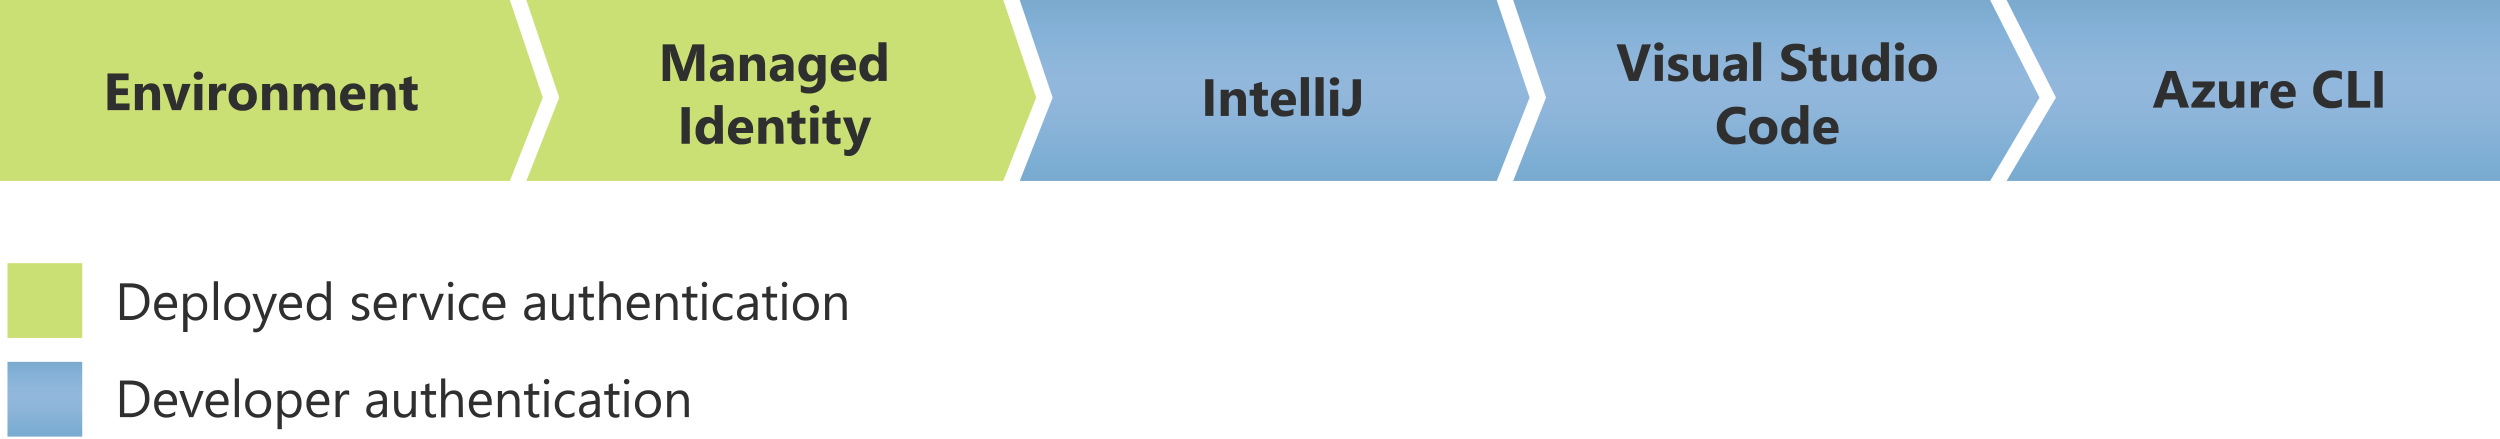 <svg xmlns="http://www.w3.org/2000/svg" xmlns:xlink="http://www.w3.org/1999/xlink" viewBox="0 0 668.8 117.36">
  <defs>
    <linearGradient id="Dk_Blue_Gradient" data-name="Dk Blue Gradient" x1="341" y1="48.4" x2="341" gradientUnits="userSpaceOnUse">
      <stop offset="0" stop-color="#005ca1"/>
      <stop offset="0.07" stop-color="#0161aa"/>
      <stop offset="0.36" stop-color="#2571b8"/>
      <stop offset="0.52" stop-color="#2e76bc"/>
      <stop offset="0.64" stop-color="#2973ba"/>
      <stop offset="0.82" stop-color="#166bb5"/>
      <stop offset="1" stop-color="#005ca1"/>
    </linearGradient>
    <linearGradient id="Dk_Blue_Gradient-2" x1="475.2" y1="48.4" x2="475.2" xlink:href="#Dk_Blue_Gradient"/>
    <linearGradient id="Dk_Blue_Gradient-3" x1="602.8" y1="48.4" x2="602.8" xlink:href="#Dk_Blue_Gradient"/>
    <linearGradient id="Dk_Blue_Gradient-4" x1="12" y1="116.8" x2="12" y2="96.8" xlink:href="#Dk_Blue_Gradient"/>
  </defs>
  <g id="Shapes">
    <rect width="668.8" height="117.36" fill="#fff"/>
    <polygon points="268.4 48.4 140.8 48.4 149.6 26.1 140.8 0 268.4 0 277.2 26.1 268.4 48.4" fill="#b6d43a" fill-opacity="0.7"/>
    <polygon points="400.4 48.4 272.8 48.4 281.6 26.1 272.8 0 400.4 0 409.2 26.1 400.4 48.4" fill-opacity="0.52" fill="url(#Dk_Blue_Gradient)"/>
    <polygon points="532.4 48.4 404.8 48.4 413.6 26.1 404.8 0 532.4 0 545.6 26.1 532.4 48.4" fill-opacity="0.52" fill="url(#Dk_Blue_Gradient-2)"/>
    <polygon points="136.4 48.4 0 48.4 0 0 136.4 0 145.2 26.1 136.4 48.4" fill="#b6d43a" fill-opacity="0.7"/>
    <polygon points="668.8 48.4 536.8 48.4 550 26.1 536.8 0 668.8 0 668.8 48.4" fill-opacity="0.52" fill="url(#Dk_Blue_Gradient-3)"/>
    <rect x="2" y="70.4" width="20" height="20" fill="#b6d43a" fill-opacity="0.7"/>
    <rect x="2" y="96.8" width="20" height="20" fill-opacity="0.52" fill="url(#Dk_Blue_Gradient-4)"/>
  </g>
  <g id="Text">
    <g>
      <path d="M34.63,29.46H28.75v-9.8H34.4v1.8H31v2.18h3.21v1.79H31v2.24h3.67Z" fill="#2f2f2f"/>
      <path d="M42.84,29.46H40.69V25.57c0-1.08-.39-1.62-1.16-1.62a1.13,1.13,0,0,0-.92.43,1.58,1.58,0,0,0-.37,1.09v4H36.08v-7h2.16v1.11h0a2.48,2.48,0,0,1,2.25-1.28c1.55,0,2.32,1,2.32,2.89Z" fill="#2f2f2f"/>
      <path d="M51,22.46l-2.61,7H46l-2.48-7h2.31L47,26.78A7.38,7.38,0,0,1,47.25,28h0a7.79,7.79,0,0,1,.26-1.2l1.24-4.36Z" fill="#2f2f2f"/>
      <path d="M53.07,21.36a1.24,1.24,0,0,1-.89-.33,1,1,0,0,1-.35-.8,1,1,0,0,1,.35-.79,1.45,1.45,0,0,1,1.79,0,1,1,0,0,1,.35.79A1.05,1.05,0,0,1,54,21,1.29,1.29,0,0,1,53.07,21.36Zm1.07,8.1H52v-7h2.16Z" fill="#2f2f2f"/>
      <path d="M60.49,24.41a1.91,1.91,0,0,0-.91-.21,1.29,1.29,0,0,0-1.1.52,2.2,2.2,0,0,0-.4,1.4v3.34H55.92v-7h2.16v1.3h0A1.86,1.86,0,0,1,60,22.34a1.54,1.54,0,0,1,.54.08Z" fill="#2f2f2f"/>
      <path d="M64.91,29.63a3.75,3.75,0,0,1-2.75-1,3.54,3.54,0,0,1-1-2.66,3.58,3.58,0,0,1,1-2.72,3.94,3.94,0,0,1,2.81-1,3.72,3.72,0,0,1,2.73,1,3.51,3.51,0,0,1,1,2.6,3.69,3.69,0,0,1-1,2.75A3.77,3.77,0,0,1,64.91,29.63ZM65,24a1.44,1.44,0,0,0-1.19.52A2.34,2.34,0,0,0,63.36,26c0,1.35.54,2,1.62,2s1.55-.69,1.55-2.07S66,24,65,24Z" fill="#2f2f2f"/>
      <path d="M76.88,29.46H74.72V25.57c0-1.08-.38-1.62-1.16-1.62a1.14,1.14,0,0,0-.92.43,1.63,1.63,0,0,0-.36,1.09v4H70.12v-7h2.16v1.11h0a2.49,2.49,0,0,1,2.25-1.28c1.55,0,2.33,1,2.33,2.89Z" fill="#2f2f2f"/>
      <path d="M89.69,29.46H87.54v-4c0-1-.38-1.52-1.13-1.52a1,1,0,0,0-.86.45,1.87,1.87,0,0,0-.34,1.15v3.91H83.05v-4c0-1-.36-1.48-1.1-1.48a1,1,0,0,0-.88.43,1.89,1.89,0,0,0-.34,1.19v3.89H78.57v-7h2.16v1.1h0a2.59,2.59,0,0,1,.94-.92A2.66,2.66,0,0,1,83,22.29a2,2,0,0,1,2,1.31,2.61,2.61,0,0,1,2.36-1.31q2.28,0,2.28,2.82Z" fill="#2f2f2f"/>
      <path d="M97.71,26.58H93.14c.08,1,.72,1.52,1.92,1.52a3.78,3.78,0,0,0,2-.54v1.55a5.24,5.24,0,0,1-2.52.52A3.26,3.26,0,0,1,91,26.07a3.73,3.73,0,0,1,1-2.76,3.35,3.35,0,0,1,2.48-1,3.07,3.07,0,0,1,2.37.91,3.51,3.51,0,0,1,.84,2.47Zm-2-1.33c0-1-.41-1.5-1.22-1.5a1.14,1.14,0,0,0-.9.43,1.93,1.93,0,0,0-.46,1.07Z" fill="#2f2f2f"/>
      <path d="M105.84,29.46h-2.16V25.57c0-1.08-.39-1.62-1.16-1.62a1.14,1.14,0,0,0-.92.43,1.63,1.63,0,0,0-.37,1.09v4H99.07v-7h2.16v1.11h0a2.49,2.49,0,0,1,2.25-1.28c1.55,0,2.33,1,2.33,2.89Z" fill="#2f2f2f"/>
      <path d="M111.69,29.38a3.2,3.2,0,0,1-1.45.25q-2.28,0-2.28-2.37v-3.2h-1.14v-1.6H108V21l2.15-.61v2.12h1.58v1.6h-1.58v2.83c0,.73.29,1.09.87,1.09a1.53,1.53,0,0,0,.71-.2Z" fill="#2f2f2f"/>
    </g>
    <g>
      <path d="M324.62,31h-2.2V21.2h2.2Z" fill="#2f2f2f"/>
      <path d="M333.33,31h-2.16V27.11c0-1.08-.39-1.63-1.16-1.63a1.15,1.15,0,0,0-.92.44,1.63,1.63,0,0,0-.37,1.09v4h-2.16V24h2.16v1.11h0A2.49,2.49,0,0,1,331,23.83c1.55,0,2.33,1,2.33,2.89Z" fill="#2f2f2f"/>
      <path d="M339.18,30.92a3.23,3.23,0,0,1-1.45.25q-2.28,0-2.28-2.37V25.59h-1.14V24h1.14V22.49l2.15-.61V24h1.58v1.59H337.6v2.83c0,.73.29,1.1.87,1.1a1.53,1.53,0,0,0,.71-.2Z" fill="#2f2f2f"/>
      <path d="M346.66,28.12H342.1c.07,1,.71,1.52,1.92,1.52a3.72,3.72,0,0,0,2-.55v1.56a5.31,5.31,0,0,1-2.53.52A3.26,3.26,0,0,1,340,27.61a3.73,3.73,0,0,1,1-2.76,3.35,3.35,0,0,1,2.48-1,3,3,0,0,1,2.37.91,3.51,3.51,0,0,1,.84,2.47Zm-2-1.33c0-1-.41-1.5-1.22-1.5a1.17,1.17,0,0,0-.9.43,2,2,0,0,0-.46,1.07Z" fill="#2f2f2f"/>
      <path d="M350.18,31H348V20.64h2.16Z" fill="#2f2f2f"/>
      <path d="M354.1,31h-2.16V20.64h2.16Z" fill="#2f2f2f"/>
      <path d="M357,22.89a1.23,1.23,0,0,1-.89-.32,1,1,0,0,1-.35-.8,1,1,0,0,1,.35-.79,1.45,1.45,0,0,1,1.79,0,1,1,0,0,1,.35.79,1.05,1.05,0,0,1-.35.81A1.28,1.28,0,0,1,357,22.89ZM358,31h-2.16V24H358Z" fill="#2f2f2f"/>
      <path d="M364.08,27.11a4.52,4.52,0,0,1-.91,3,3.35,3.35,0,0,1-2.65,1,3.86,3.86,0,0,1-1.42-.26V28.83a2,2,0,0,0,1.27.44c1,0,1.51-.75,1.51-2.25V21.2h2.2Z" fill="#2f2f2f"/>
    </g>
    <g>
      <path d="M188.43,21.66h-2.19V15.8q0-1,.09-2.1h-.06A8.63,8.63,0,0,1,186,15l-2.29,6.66h-1.81l-2.33-6.59a11.32,11.32,0,0,1-.31-1.37h-.06c.06,1,.08,1.81.08,2.54v5.42h-2v-9.8h3.23l2,5.81a8,8,0,0,1,.35,1.4h0a12.56,12.56,0,0,1,.39-1.41l2-5.8h3.16Z" fill="#2f2f2f"/>
      <path d="M196.25,21.66H194.2v-1h0a2.28,2.28,0,0,1-2.08,1.17,2.19,2.19,0,0,1-1.6-.57,2.09,2.09,0,0,1-.59-1.55c0-1.35.81-2.14,2.42-2.35l1.9-.25c0-.77-.42-1.15-1.25-1.15a4.24,4.24,0,0,0-2.38.75V15.08a5.58,5.58,0,0,1,1.24-.41,6.34,6.34,0,0,1,1.42-.18c2,0,3,1,3,3Zm-2-2.84v-.47l-1.28.16c-.7.09-1.05.41-1.05.95a.8.8,0,0,0,.26.61,1,1,0,0,0,.69.23,1.26,1.26,0,0,0,1-.42A1.49,1.49,0,0,0,194.22,18.82Z" fill="#2f2f2f"/>
      <path d="M204.7,21.66h-2.15V17.77c0-1.08-.39-1.62-1.16-1.62a1.16,1.16,0,0,0-.93.43,1.63,1.63,0,0,0-.36,1.09v4h-2.16v-7h2.16v1.11h0a2.47,2.47,0,0,1,2.25-1.28c1.55,0,2.32,1,2.32,2.89Z" fill="#2f2f2f"/>
      <path d="M212.27,21.66h-2.05v-1h0a2.29,2.29,0,0,1-2.09,1.17,2.19,2.19,0,0,1-1.6-.57,2.09,2.09,0,0,1-.59-1.55c0-1.35.81-2.14,2.42-2.35l1.9-.25c0-.77-.42-1.15-1.25-1.15a4.26,4.26,0,0,0-2.38.75V15.08a6,6,0,0,1,1.24-.41,6.41,6.41,0,0,1,1.42-.18c2,0,3,1,3,3Zm-2-2.84v-.47l-1.27.16c-.71.09-1.06.41-1.06.95a.8.8,0,0,0,.26.61,1,1,0,0,0,.69.23,1.3,1.3,0,0,0,1-.42A1.53,1.53,0,0,0,210.24,18.82Z" fill="#2f2f2f"/>
      <path d="M220.86,20.86a3.93,3.93,0,0,1-1.13,3A4.57,4.57,0,0,1,216.47,25a5.13,5.13,0,0,1-2.24-.4V22.73a4.24,4.24,0,0,0,2.18.63,2.33,2.33,0,0,0,1.69-.58,2.07,2.07,0,0,0,.6-1.57v-.55h0a2.43,2.43,0,0,1-2.19,1.17,2.6,2.6,0,0,1-2.12-.94,3.79,3.79,0,0,1-.79-2.53,4.23,4.23,0,0,1,.88-2.82,2.84,2.84,0,0,1,2.3-1,2.14,2.14,0,0,1,1.92,1h0v-.82h2.16Zm-2.13-2.56v-.55a1.73,1.73,0,0,0-.39-1.14,1.39,1.39,0,0,0-2.15.1,2.58,2.58,0,0,0-.41,1.58,2.22,2.22,0,0,0,.39,1.38,1.26,1.26,0,0,0,1.06.51,1.32,1.32,0,0,0,1.09-.52A2.14,2.14,0,0,0,218.73,18.3Z" fill="#2f2f2f"/>
      <path d="M229,18.78h-4.57c.07,1,.71,1.52,1.92,1.52a3.78,3.78,0,0,0,2-.54v1.55a5.3,5.3,0,0,1-2.52.52,3.26,3.26,0,0,1-3.57-3.56,3.76,3.76,0,0,1,1-2.76,3.39,3.39,0,0,1,2.49-1,3.09,3.09,0,0,1,2.37.91,3.51,3.51,0,0,1,.84,2.47Zm-2-1.33c0-1-.4-1.5-1.21-1.5a1.14,1.14,0,0,0-.9.43,1.87,1.87,0,0,0-.46,1.07Z" fill="#2f2f2f"/>
      <path d="M237.2,21.66H235v-1h0a2.4,2.4,0,0,1-2.16,1.13,2.66,2.66,0,0,1-2.12-.92,3.86,3.86,0,0,1-.79-2.59,4.16,4.16,0,0,1,.88-2.78,2.86,2.86,0,0,1,2.31-1,2,2,0,0,1,1.88,1h0V11.3h2.16Zm-2.12-3.4v-.53a1.67,1.67,0,0,0-.39-1.13,1.33,1.33,0,0,0-1-.45,1.3,1.3,0,0,0-1.12.56,2.62,2.62,0,0,0-.4,1.55,2.26,2.26,0,0,0,.39,1.42,1.38,1.38,0,0,0,2.15,0A2.21,2.21,0,0,0,235.08,18.26Z" fill="#2f2f2f"/>
      <path d="M184.53,38.46h-2.21v-9.8h2.21Z" fill="#2f2f2f"/>
      <path d="M193.4,38.46h-2.16v-1h0A2.41,2.41,0,0,1,189,38.63a2.64,2.64,0,0,1-2.11-.92,3.86,3.86,0,0,1-.8-2.59,4.16,4.16,0,0,1,.88-2.78,2.88,2.88,0,0,1,2.31-1.05,2,2,0,0,1,1.89,1h0V28.1h2.16Zm-2.12-3.4v-.53a1.63,1.63,0,0,0-.4-1.13,1.31,1.31,0,0,0-1-.45,1.29,1.29,0,0,0-1.12.56,2.62,2.62,0,0,0-.41,1.55,2.26,2.26,0,0,0,.39,1.42,1.38,1.38,0,0,0,2.15,0A2.15,2.15,0,0,0,191.28,35.06Z" fill="#2f2f2f"/>
      <path d="M201.5,35.58h-4.56c.07,1,.71,1.52,1.92,1.52a3.78,3.78,0,0,0,2-.54v1.55a5.3,5.3,0,0,1-2.52.52,3.25,3.25,0,0,1-3.57-3.56,3.76,3.76,0,0,1,1-2.76,3.36,3.36,0,0,1,2.49-1,3.09,3.09,0,0,1,2.37.91,3.5,3.5,0,0,1,.83,2.47Zm-2-1.33c0-1-.4-1.5-1.22-1.5a1.14,1.14,0,0,0-.89.43,1.94,1.94,0,0,0-.47,1.07Z" fill="#2f2f2f"/>
      <path d="M209.63,38.46h-2.15V34.57c0-1.08-.39-1.62-1.16-1.62a1.15,1.15,0,0,0-.93.43,1.63,1.63,0,0,0-.36,1.09v4h-2.16v-7H205v1.11h0a2.47,2.47,0,0,1,2.25-1.28c1.55,0,2.32,1,2.32,2.89Z" fill="#2f2f2f"/>
      <path d="M215.48,38.38a3.18,3.18,0,0,1-1.44.25,2.06,2.06,0,0,1-2.29-2.37v-3.2h-1.13v-1.6h1.13V30l2.16-.61v2.12h1.57v1.6h-1.57v2.83c0,.72.29,1.09.87,1.09a1.5,1.5,0,0,0,.7-.2Z" fill="#2f2f2f"/>
      <path d="M217.86,30.36A1.25,1.25,0,0,1,217,30a1.06,1.06,0,0,1-.35-.8,1,1,0,0,1,.35-.79,1.46,1.46,0,0,1,1.8,0,1,1,0,0,1,.34.79,1,1,0,0,1-.34.81A1.29,1.29,0,0,1,217.86,30.36Zm1.06,8.1h-2.16v-7h2.16Z" fill="#2f2f2f"/>
      <path d="M224.86,38.38a3.18,3.18,0,0,1-1.44.25,2.06,2.06,0,0,1-2.29-2.37v-3.2H220v-1.6h1.13V30l2.16-.61v2.12h1.57v1.6h-1.57v2.83c0,.72.29,1.09.87,1.09a1.5,1.5,0,0,0,.7-.2Z" fill="#2f2f2f"/>
      <path d="M233.09,31.46,230.24,39q-1,2.73-3.09,2.73a3.93,3.93,0,0,1-1.29-.18V39.85a1.81,1.81,0,0,0,.94.25,1.17,1.17,0,0,0,1.16-.78l.37-.87-2.85-7h2.4l1.3,4.26a5.36,5.36,0,0,1,.19.94h0a6.15,6.15,0,0,1,.23-.92L231,31.46Z" fill="#2f2f2f"/>
    </g>
    <g>
      <path d="M441.66,11.86l-3.38,9.8h-2.5l-3.34-9.8h2.38l2.05,6.82a5.5,5.5,0,0,1,.2,1h0a5.27,5.27,0,0,1,.21-1l2-6.8Z" fill="#2f2f2f"/>
      <path d="M443.79,13.56a1.25,1.25,0,0,1-.9-.33,1.06,1.06,0,0,1-.35-.8,1,1,0,0,1,.35-.79,1.46,1.46,0,0,1,1.8,0,1,1,0,0,1,.34.79,1,1,0,0,1-.34.81A1.29,1.29,0,0,1,443.79,13.56Zm1.06,8.1h-2.16v-7h2.16Z" fill="#2f2f2f"/>
      <path d="M446.29,21.48V19.73a5,5,0,0,0,1.07.48,3.62,3.62,0,0,0,1,.15,2.22,2.22,0,0,0,.9-.15.52.52,0,0,0,.33-.48.43.43,0,0,0-.15-.34,1.38,1.38,0,0,0-.38-.24,5.19,5.19,0,0,0-.52-.19q-.27-.08-.54-.18a5.59,5.59,0,0,1-.73-.34,2.29,2.29,0,0,1-.54-.42,1.59,1.59,0,0,1-.32-.55,2.11,2.11,0,0,1-.12-.75,1.92,1.92,0,0,1,.26-1,2.13,2.13,0,0,1,.68-.69,3.06,3.06,0,0,1,1-.4,4.83,4.83,0,0,1,1.15-.13,6.56,6.56,0,0,1,1.88.28v1.67a3.26,3.26,0,0,0-.88-.36,3.69,3.69,0,0,0-.92-.12,1.75,1.75,0,0,0-.4,0,1.17,1.17,0,0,0-.33.11.67.67,0,0,0-.22.18.41.41,0,0,0-.09.26.49.49,0,0,0,.13.33,1,1,0,0,0,.32.23,2.53,2.53,0,0,0,.44.18l.48.16a5.72,5.72,0,0,1,.78.33,2.67,2.67,0,0,1,.6.42,1.55,1.55,0,0,1,.38.56,1.94,1.94,0,0,1,.14.76,2,2,0,0,1-.27,1.07,2.13,2.13,0,0,1-.72.71,3.27,3.27,0,0,1-1,.41,6.08,6.08,0,0,1-1.22.12A6.2,6.2,0,0,1,446.29,21.48Z" fill="#2f2f2f"/>
      <path d="M459.62,21.66h-2.15V20.6h0a2.43,2.43,0,0,1-2.14,1.23q-2.43,0-2.43-2.94V14.66H455v4c0,1,.4,1.48,1.18,1.48a1.16,1.16,0,0,0,.93-.41,1.65,1.65,0,0,0,.35-1.1v-4h2.15Z" fill="#2f2f2f"/>
      <path d="M467.27,21.66h-2v-1h0a2.29,2.29,0,0,1-2.09,1.17,2.21,2.21,0,0,1-1.6-.57,2.08,2.08,0,0,1-.58-1.55c0-1.35.8-2.14,2.41-2.35l1.9-.25c0-.77-.41-1.15-1.24-1.15a4.21,4.21,0,0,0-2.38.75V15.08a5.66,5.66,0,0,1,1.23-.41,6.42,6.42,0,0,1,1.43-.18,2.65,2.65,0,0,1,3,3Zm-2-2.84v-.47l-1.27.16c-.7.09-1.05.41-1.05.95a.79.79,0,0,0,.25.61,1,1,0,0,0,.7.23,1.29,1.29,0,0,0,1-.42A1.53,1.53,0,0,0,465.24,18.82Z" fill="#2f2f2f"/>
      <path d="M471.13,21.66H469V11.3h2.16Z" fill="#2f2f2f"/>
      <path d="M476.57,21.29V19.1a4.44,4.44,0,0,0,1.29.75,4.37,4.37,0,0,0,1.41.25A3.13,3.13,0,0,0,480,20a1.66,1.66,0,0,0,.52-.21.84.84,0,0,0,.31-.31.76.76,0,0,0,.1-.39.87.87,0,0,0-.16-.52,1.63,1.63,0,0,0-.45-.41,4.58,4.58,0,0,0-.67-.37l-.84-.36a4.33,4.33,0,0,1-1.72-1.17,2.59,2.59,0,0,1-.56-1.67,2.63,2.63,0,0,1,.31-1.32,2.56,2.56,0,0,1,.83-.9,4,4,0,0,1,1.23-.53,6.46,6.46,0,0,1,1.48-.16,9,9,0,0,1,1.35.09,5,5,0,0,1,1.09.28v2a2.5,2.5,0,0,0-.53-.3,4.31,4.31,0,0,0-.6-.22,4.76,4.76,0,0,0-.61-.13c-.2,0-.4,0-.58,0a3.47,3.47,0,0,0-.68.07,1.66,1.66,0,0,0-.52.21A1,1,0,0,0,479,14a.7.7,0,0,0-.12.4.81.81,0,0,0,.13.44,1.44,1.44,0,0,0,.37.37,4.92,4.92,0,0,0,.58.35l.78.34a10.28,10.28,0,0,1,1.05.52,4.36,4.36,0,0,1,.81.63,2.48,2.48,0,0,1,.51.8,2.73,2.73,0,0,1,.18,1,2.79,2.79,0,0,1-.32,1.38,2.42,2.42,0,0,1-.84.9,3.7,3.7,0,0,1-1.24.49,7.17,7.17,0,0,1-1.49.15,8.49,8.49,0,0,1-1.54-.13A4.78,4.78,0,0,1,476.57,21.29Z" fill="#2f2f2f"/>
      <path d="M488.67,21.58a3.18,3.18,0,0,1-1.44.25c-1.53,0-2.29-.79-2.29-2.37v-3.2h-1.13v-1.6h1.13V13.15l2.16-.61v2.12h1.57v1.6H487.1v2.83c0,.73.28,1.09.86,1.09a1.5,1.5,0,0,0,.71-.2Z" fill="#2f2f2f"/>
      <path d="M496.63,21.66h-2.15V20.6h0a2.43,2.43,0,0,1-2.13,1.23c-1.63,0-2.44-1-2.44-2.94V14.66H492v4c0,1,.39,1.48,1.17,1.48a1.16,1.16,0,0,0,.93-.41,1.65,1.65,0,0,0,.35-1.1v-4h2.15Z" fill="#2f2f2f"/>
      <path d="M505.32,21.66h-2.16v-1h0A2.41,2.41,0,0,1,501,21.83a2.64,2.64,0,0,1-2.11-.92,3.86,3.86,0,0,1-.8-2.59,4.16,4.16,0,0,1,.88-2.78,2.88,2.88,0,0,1,2.31-1,2,2,0,0,1,1.89,1h0V11.3h2.16Zm-2.12-3.4v-.53a1.63,1.63,0,0,0-.4-1.13,1.31,1.31,0,0,0-1-.45,1.29,1.29,0,0,0-1.12.56,2.62,2.62,0,0,0-.41,1.55,2.26,2.26,0,0,0,.39,1.42,1.38,1.38,0,0,0,2.15,0A2.15,2.15,0,0,0,503.2,18.26Z" fill="#2f2f2f"/>
      <path d="M508.18,13.56a1.26,1.26,0,0,1-.9-.33,1.06,1.06,0,0,1-.35-.8,1,1,0,0,1,.35-.79,1.35,1.35,0,0,1,.9-.31,1.33,1.33,0,0,1,.9.31,1,1,0,0,1,.34.79,1,1,0,0,1-.34.81A1.29,1.29,0,0,1,508.18,13.56Zm1.06,8.1h-2.16v-7h2.16Z" fill="#2f2f2f"/>
      <path d="M514.36,21.83a3.72,3.72,0,0,1-2.75-1,3.54,3.54,0,0,1-1-2.66,3.58,3.58,0,0,1,1-2.72,4,4,0,0,1,2.81-1,3.75,3.75,0,0,1,2.74,1,3.51,3.51,0,0,1,1,2.6,3.69,3.69,0,0,1-1,2.75A3.8,3.8,0,0,1,514.36,21.83Zm0-5.68a1.44,1.44,0,0,0-1.19.52,2.34,2.34,0,0,0-.42,1.49c0,1.35.54,2,1.62,2s1.56-.69,1.56-2.07S515.45,16.15,514.41,16.15Z" fill="#2f2f2f"/>
      <path d="M466.94,38.11a6.44,6.44,0,0,1-2.81.52,4.72,4.72,0,0,1-3.54-1.32,4.83,4.83,0,0,1-1.3-3.54A5.17,5.17,0,0,1,460.75,30a5,5,0,0,1,3.77-1.46,7.14,7.14,0,0,1,2.42.36V31a4.34,4.34,0,0,0-2.25-.58,3,3,0,0,0-2.22.86,3.22,3.22,0,0,0-.85,2.36,3.12,3.12,0,0,0,.8,2.26,2.79,2.79,0,0,0,2.15.85,4.62,4.62,0,0,0,2.37-.63Z" fill="#2f2f2f"/>
      <path d="M471.68,38.63a3.72,3.72,0,0,1-2.75-1,3.54,3.54,0,0,1-1-2.66,3.57,3.57,0,0,1,1-2.72,4,4,0,0,1,2.81-1,3.73,3.73,0,0,1,2.74,1,3.51,3.51,0,0,1,1,2.6,3.69,3.69,0,0,1-1,2.75A3.79,3.79,0,0,1,471.68,38.63Zm.05-5.68a1.45,1.45,0,0,0-1.19.52,2.34,2.34,0,0,0-.42,1.49c0,1.35.54,2,1.63,2s1.55-.69,1.55-2.07S472.78,33,471.73,33Z" fill="#2f2f2f"/>
      <path d="M483.77,38.46h-2.16v-1h0a2.43,2.43,0,0,1-2.17,1.13,2.63,2.63,0,0,1-2.11-.92,3.81,3.81,0,0,1-.8-2.59,4.16,4.16,0,0,1,.88-2.78,2.88,2.88,0,0,1,2.31-1.05,2,2,0,0,1,1.89,1h0V28.1h2.16Zm-2.12-3.4v-.53a1.67,1.67,0,0,0-.39-1.13,1.32,1.32,0,0,0-1-.45,1.3,1.3,0,0,0-1.13.56,2.69,2.69,0,0,0-.4,1.55,2.26,2.26,0,0,0,.39,1.42,1.38,1.38,0,0,0,2.15,0A2.15,2.15,0,0,0,481.65,35.06Z" fill="#2f2f2f"/>
      <path d="M491.88,35.58h-4.57c.08,1,.72,1.52,1.92,1.52a3.81,3.81,0,0,0,2-.54v1.55a5.31,5.31,0,0,1-2.53.52,3.26,3.26,0,0,1-3.57-3.56,3.73,3.73,0,0,1,1-2.76,3.35,3.35,0,0,1,2.48-1,3.07,3.07,0,0,1,2.37.91,3.51,3.51,0,0,1,.84,2.47Zm-2-1.33c0-1-.41-1.5-1.22-1.5a1.17,1.17,0,0,0-.9.43,2,2,0,0,0-.46,1.07Z" fill="#2f2f2f"/>
    </g>
    <g>
      <path d="M585.61,28.79h-2.4l-.7-2.18H579l-.69,2.18h-2.39l3.57-9.8h2.62ZM582,24.92l-1-3.3a4,4,0,0,1-.16-.88h-.06a3.74,3.74,0,0,1-.17.86l-1.07,3.32Z" fill="#2f2f2f"/>
      <path d="M592.52,28.79h-6.28V27.9l3.51-4.51h-3.16v-1.6h5.9v1.07l-3.33,4.34h3.36Z" fill="#2f2f2f"/>
      <path d="M600.4,28.79h-2.15V27.73h0A2.43,2.43,0,0,1,596.07,29q-2.43,0-2.43-2.94V21.79h2.15v4c0,1,.4,1.48,1.18,1.48a1.16,1.16,0,0,0,.93-.41,1.65,1.65,0,0,0,.35-1.1v-4h2.15Z" fill="#2f2f2f"/>
      <path d="M606.73,23.74a1.84,1.84,0,0,0-.9-.21,1.29,1.29,0,0,0-1.1.52,2.2,2.2,0,0,0-.4,1.4v3.34h-2.16v-7h2.16v1.3h0a1.87,1.87,0,0,1,1.84-1.42,1.44,1.44,0,0,1,.53.08Z" fill="#2f2f2f"/>
      <path d="M614.11,25.91h-4.57c.07,1,.71,1.52,1.92,1.52a3.78,3.78,0,0,0,2-.54v1.56A5.4,5.4,0,0,1,611,29a3.26,3.26,0,0,1-3.57-3.56,3.76,3.76,0,0,1,1-2.76,3.39,3.39,0,0,1,2.49-1,3.09,3.09,0,0,1,2.37.91,3.51,3.51,0,0,1,.84,2.47Zm-2-1.33c0-1-.41-1.5-1.22-1.5a1.14,1.14,0,0,0-.9.43,1.93,1.93,0,0,0-.46,1.07Z" fill="#2f2f2f"/>
      <path d="M626.49,28.45a6.55,6.55,0,0,1-2.8.51,4.76,4.76,0,0,1-3.55-1.32,4.86,4.86,0,0,1-1.29-3.54,5.22,5.22,0,0,1,1.45-3.81,5.11,5.11,0,0,1,3.77-1.46,7.06,7.06,0,0,1,2.42.36v2.13a4.19,4.19,0,0,0-2.24-.59,3,3,0,0,0-2.23.87,3.22,3.22,0,0,0-.84,2.35,3.11,3.11,0,0,0,.8,2.26,2.79,2.79,0,0,0,2.15.85,4.56,4.56,0,0,0,2.36-.63Z" fill="#2f2f2f"/>
      <path d="M634.06,28.79h-5.84V19h2.21v8h3.63Z" fill="#2f2f2f"/>
      <path d="M637.42,28.79h-2.21V19h2.21Z" fill="#2f2f2f"/>
    </g>
    <g>
      <path d="M32.09,85.6V75.8h2.7c3.46,0,5.18,1.59,5.18,4.78a4.8,4.8,0,0,1-1.44,3.64,5.31,5.31,0,0,1-3.85,1.38Zm1.14-8.76v7.72H34.7a4.16,4.16,0,0,0,3-1,3.89,3.89,0,0,0,1.07-2.93c0-2.51-1.33-3.76-4-3.76Z" fill="#2f2f2f"/>
      <path d="M47.35,82.38H42.41A2.66,2.66,0,0,0,43,84.19a2.17,2.17,0,0,0,1.65.63A3.47,3.47,0,0,0,46.87,84v1a4.06,4.06,0,0,1-2.45.67,3,3,0,0,1-2.33-1,3.93,3.93,0,0,1-.84-2.68,3.84,3.84,0,0,1,.92-2.67,3,3,0,0,1,2.3-1,2.63,2.63,0,0,1,2.13.88,3.74,3.74,0,0,1,.75,2.47Zm-1.15-.95a2.24,2.24,0,0,0-.47-1.51,1.58,1.58,0,0,0-1.28-.54,1.78,1.78,0,0,0-1.34.57,2.59,2.59,0,0,0-.69,1.48Z" fill="#2f2f2f"/>
      <path d="M50.18,84.59h0v4.23H49V78.6h1.12v1.23h0a2.65,2.65,0,0,1,2.42-1.39,2.54,2.54,0,0,1,2.11.94,3.85,3.85,0,0,1,.76,2.52,4.34,4.34,0,0,1-.85,2.81,2.86,2.86,0,0,1-2.34,1.05A2.34,2.34,0,0,1,50.18,84.59Zm0-2.82v1a2.09,2.09,0,0,0,.57,1.48,1.86,1.86,0,0,0,1.43.6,1.89,1.89,0,0,0,1.6-.78,3.61,3.61,0,0,0,.57-2.17A2.77,2.77,0,0,0,53.78,80a1.78,1.78,0,0,0-1.46-.66,2,2,0,0,0-1.57.68A2.48,2.48,0,0,0,50.15,81.77Z" fill="#2f2f2f"/>
      <path d="M58.32,85.6H57.2V75.24h1.12Z" fill="#2f2f2f"/>
      <path d="M63.44,85.76a3.24,3.24,0,0,1-2.48-1,3.65,3.65,0,0,1-.92-2.6,3.79,3.79,0,0,1,1-2.75,3.47,3.47,0,0,1,2.61-1,3.15,3.15,0,0,1,2.44,1A4.38,4.38,0,0,1,66,84.76,3.32,3.32,0,0,1,63.44,85.76Zm.08-6.38a2.1,2.1,0,0,0-1.7.73,3,3,0,0,0-.63,2,2.87,2.87,0,0,0,.63,2,2.16,2.16,0,0,0,1.7.72,2.06,2.06,0,0,0,1.68-.7,3.79,3.79,0,0,0,0-4A2.06,2.06,0,0,0,63.52,79.38Z" fill="#2f2f2f"/>
      <path d="M74.13,78.6l-3.22,8.12c-.58,1.45-1.38,2.18-2.42,2.18a2.58,2.58,0,0,1-.74-.09v-1a2.21,2.21,0,0,0,.67.12,1.37,1.37,0,0,0,1.27-1l.56-1.32-2.73-7h1.24L70.65,84c0,.07.07.24.15.53h0c0-.11.07-.28.13-.52l2-5.4Z" fill="#2f2f2f"/>
      <path d="M80.77,82.38H75.83a2.6,2.6,0,0,0,.62,1.81,2.21,2.21,0,0,0,1.66.63A3.42,3.42,0,0,0,80.28,84v1a4,4,0,0,1-2.44.67,3,3,0,0,1-2.33-1,3.93,3.93,0,0,1-.85-2.68,3.84,3.84,0,0,1,.93-2.67,3,3,0,0,1,2.3-1,2.63,2.63,0,0,1,2.13.88,3.74,3.74,0,0,1,.75,2.47Zm-1.15-.95a2.29,2.29,0,0,0-.47-1.51,1.59,1.59,0,0,0-1.28-.54,1.81,1.81,0,0,0-1.35.57,2.58,2.58,0,0,0-.68,1.48Z" fill="#2f2f2f"/>
      <path d="M88.5,85.6H87.38V84.41h0a2.82,2.82,0,0,1-4.51.41,3.82,3.82,0,0,1-.79-2.56,4.22,4.22,0,0,1,.87-2.78,2.87,2.87,0,0,1,2.33-1,2.24,2.24,0,0,1,2.1,1.13h0V75.24H88.5Zm-1.12-3.16v-1A2,2,0,0,0,86.82,80a1.9,1.9,0,0,0-1.42-.59,1.94,1.94,0,0,0-1.62.75,3.32,3.32,0,0,0-.59,2.08,2.94,2.94,0,0,0,.57,1.91,1.82,1.82,0,0,0,1.51.7,1.88,1.88,0,0,0,1.52-.68A2.51,2.51,0,0,0,87.38,82.44Z" fill="#2f2f2f"/>
      <path d="M94.18,85.35V84.14a3.26,3.26,0,0,0,2,.68c1,0,1.47-.33,1.47-1a.9.9,0,0,0-.12-.48,1.37,1.37,0,0,0-.34-.34,3.05,3.05,0,0,0-.51-.27c-.19-.08-.4-.17-.63-.25a7.83,7.83,0,0,1-.81-.38,2.22,2.22,0,0,1-.59-.42,1.6,1.6,0,0,1-.36-.54,1.86,1.86,0,0,1-.12-.7,1.66,1.66,0,0,1,.23-.87A2,2,0,0,1,95,79a2.68,2.68,0,0,1,.86-.38,3.64,3.64,0,0,1,1-.13,4,4,0,0,1,1.63.31v1.14a3.15,3.15,0,0,0-1.78-.51,1.91,1.91,0,0,0-.56.07,1.63,1.63,0,0,0-.44.2,1,1,0,0,0-.28.31.91.91,0,0,0-.1.4,1,1,0,0,0,.1.46,1.11,1.11,0,0,0,.29.33,2.07,2.07,0,0,0,.47.26l.62.25a7.3,7.3,0,0,1,.83.37,2.76,2.76,0,0,1,.63.42,1.66,1.66,0,0,1,.4.55,1.61,1.61,0,0,1,.14.73,1.68,1.68,0,0,1-.23.9,2,2,0,0,1-.61.64,2.92,2.92,0,0,1-.88.37,4.44,4.44,0,0,1-1,.12A3.94,3.94,0,0,1,94.18,85.35Z" fill="#2f2f2f"/>
      <path d="M106.14,82.38h-5a2.66,2.66,0,0,0,.63,1.81,2.18,2.18,0,0,0,1.66.63,3.44,3.44,0,0,0,2.17-.78v1a4.05,4.05,0,0,1-2.44.67,2.93,2.93,0,0,1-2.33-1,3.88,3.88,0,0,1-.85-2.68,3.84,3.84,0,0,1,.93-2.67,3,3,0,0,1,2.3-1,2.63,2.63,0,0,1,2.12.88,3.74,3.74,0,0,1,.76,2.47ZM105,81.43a2.29,2.29,0,0,0-.47-1.51,1.6,1.6,0,0,0-1.28-.54,1.81,1.81,0,0,0-1.35.57,2.52,2.52,0,0,0-.68,1.48Z" fill="#2f2f2f"/>
      <path d="M111.47,79.73a1.39,1.39,0,0,0-.85-.22,1.41,1.41,0,0,0-1.2.68,3.12,3.12,0,0,0-.48,1.84V85.6h-1.12v-7h1.12V80h0a2.46,2.46,0,0,1,.73-1.15,1.64,1.64,0,0,1,1.1-.41,2,2,0,0,1,.67.09Z" fill="#2f2f2f"/>
      <path d="M118.74,78.6l-2.79,7h-1.1l-2.65-7h1.23l1.78,5.09a4.53,4.53,0,0,1,.24,1h0a5.1,5.1,0,0,1,.22-1l1.86-5.11Z" fill="#2f2f2f"/>
      <path d="M120.56,76.82a.77.77,0,0,1-.52-.2.7.7,0,0,1-.21-.52.69.69,0,0,1,.21-.52.73.73,0,0,1,.52-.21.72.72,0,0,1,.52.21.69.69,0,0,1,.21.52.69.69,0,0,1-.21.51A.72.72,0,0,1,120.56,76.82Zm.54,8.78H120v-7h1.12Z" fill="#2f2f2f"/>
      <path d="M128,85.28a3.7,3.7,0,0,1-1.92.48,3.14,3.14,0,0,1-2.41-1,3.5,3.5,0,0,1-.92-2.53,3.87,3.87,0,0,1,1-2.77,3.46,3.46,0,0,1,2.64-1,3.65,3.65,0,0,1,1.63.34v1.15a2.83,2.83,0,0,0-1.67-.55,2.27,2.27,0,0,0-1.76.77,2.9,2.9,0,0,0-.69,2,2.77,2.77,0,0,0,.65,1.94,2.24,2.24,0,0,0,1.73.71,2.81,2.81,0,0,0,1.73-.61Z" fill="#2f2f2f"/>
      <path d="M135.19,82.38h-4.95a2.66,2.66,0,0,0,.63,1.81,2.18,2.18,0,0,0,1.66.63A3.42,3.42,0,0,0,134.7,84v1a4,4,0,0,1-2.44.67,2.93,2.93,0,0,1-2.33-1,3.88,3.88,0,0,1-.85-2.68,3.84,3.84,0,0,1,.93-2.67,3,3,0,0,1,2.3-1,2.63,2.63,0,0,1,2.12.88,3.69,3.69,0,0,1,.76,2.47ZM134,81.43a2.29,2.29,0,0,0-.47-1.51,1.6,1.6,0,0,0-1.28-.54,1.81,1.81,0,0,0-1.35.57,2.52,2.52,0,0,0-.68,1.48Z" fill="#2f2f2f"/>
      <path d="M145.73,85.6h-1.12V84.51h0a2.36,2.36,0,0,1-2.15,1.25,2.29,2.29,0,0,1-1.64-.55,1.9,1.9,0,0,1-.59-1.47q0-2,2.31-2.28l2.1-.3c0-1.19-.48-1.78-1.45-1.78a3.47,3.47,0,0,0-2.28.86V79.09a4.32,4.32,0,0,1,2.38-.65c1.64,0,2.47.87,2.47,2.61Zm-1.12-3.54-1.69.23a2.67,2.67,0,0,0-1.18.39,1.11,1.11,0,0,0-.39,1,1.09,1.09,0,0,0,.36.84,1.44,1.44,0,0,0,1,.32,1.78,1.78,0,0,0,1.37-.58,2.07,2.07,0,0,0,.55-1.48Z" fill="#2f2f2f"/>
      <path d="M153.45,85.6h-1.12V84.49h0a2.31,2.31,0,0,1-2.16,1.27c-1.67,0-2.5-1-2.5-3V78.6h1.11v4c0,1.47.57,2.21,1.7,2.21a1.74,1.74,0,0,0,1.35-.6,2.35,2.35,0,0,0,.53-1.59v-4h1.12Z" fill="#2f2f2f"/>
      <path d="M158.89,85.53a2.1,2.1,0,0,1-1,.22c-1.22,0-1.83-.68-1.83-2V79.56H154.8v-1H156V76.89l1.12-.36V78.6h1.76v1h-1.76V83.5a1.65,1.65,0,0,0,.24,1,1,1,0,0,0,.79.3,1.14,1.14,0,0,0,.73-.24Z" fill="#2f2f2f"/>
      <path d="M166.08,85.6H165v-4c0-1.46-.54-2.19-1.63-2.19A1.79,1.79,0,0,0,162,80a2.37,2.37,0,0,0-.56,1.63v4h-1.12V75.24h1.12v4.52h0a2.55,2.55,0,0,1,2.3-1.32c1.57,0,2.36,1,2.36,2.85Z" fill="#2f2f2f"/>
      <path d="M173.78,82.38h-4.94a2.66,2.66,0,0,0,.63,1.81,2.18,2.18,0,0,0,1.66.63A3.44,3.44,0,0,0,173.3,84v1a4.05,4.05,0,0,1-2.44.67,2.93,2.93,0,0,1-2.33-1,3.88,3.88,0,0,1-.85-2.68,3.84,3.84,0,0,1,.93-2.67,3,3,0,0,1,2.3-1,2.63,2.63,0,0,1,2.12.88,3.74,3.74,0,0,1,.75,2.47Zm-1.14-.95a2.29,2.29,0,0,0-.47-1.51,1.6,1.6,0,0,0-1.28-.54,1.81,1.81,0,0,0-1.35.57,2.52,2.52,0,0,0-.68,1.48Z" fill="#2f2f2f"/>
      <path d="M181.28,85.6h-1.12v-4c0-1.49-.55-2.23-1.63-2.23a1.77,1.77,0,0,0-1.39.63,2.34,2.34,0,0,0-.55,1.6v4h-1.12v-7h1.12v1.16h0a2.51,2.51,0,0,1,2.29-1.32,2.13,2.13,0,0,1,1.76.74,3.33,3.33,0,0,1,.61,2.14Z" fill="#2f2f2f"/>
      <path d="M186.51,85.53a2.15,2.15,0,0,1-1,.22c-1.22,0-1.84-.68-1.84-2V79.56h-1.2v-1h1.2V76.89l1.12-.36V78.6h1.77v1h-1.77V83.5a1.65,1.65,0,0,0,.24,1,1,1,0,0,0,.8.3,1.16,1.16,0,0,0,.73-.24Z" fill="#2f2f2f"/>
      <path d="M188.46,76.82a.73.73,0,0,1-.51-.2.7.7,0,0,1-.21-.52.69.69,0,0,1,.21-.52.69.69,0,0,1,.51-.21.74.74,0,0,1,.53.21.69.69,0,0,1,.21.52.69.69,0,0,1-.21.51A.74.74,0,0,1,188.46,76.82ZM189,85.6h-1.12v-7H189Z" fill="#2f2f2f"/>
      <path d="M195.92,85.28a3.66,3.66,0,0,1-1.91.48,3.16,3.16,0,0,1-2.42-1,3.55,3.55,0,0,1-.92-2.53,3.87,3.87,0,0,1,1-2.77,3.48,3.48,0,0,1,2.65-1,3.68,3.68,0,0,1,1.63.34v1.15a2.83,2.83,0,0,0-1.67-.55,2.25,2.25,0,0,0-1.76.77,2.9,2.9,0,0,0-.69,2,2.73,2.73,0,0,0,.65,1.94,2.22,2.22,0,0,0,1.73.71,2.78,2.78,0,0,0,1.72-.61Z" fill="#2f2f2f"/>
      <path d="M202.67,85.6h-1.13V84.51h0a2.37,2.37,0,0,1-2.16,1.25,2.28,2.28,0,0,1-1.63-.55,1.9,1.9,0,0,1-.59-1.47q0-2,2.31-2.28l2.09-.3c0-1.19-.48-1.78-1.44-1.78a3.47,3.47,0,0,0-2.28.86V79.09a4.32,4.32,0,0,1,2.38-.65c1.64,0,2.47.87,2.47,2.61Zm-1.13-3.54-1.68.23a2.63,2.63,0,0,0-1.18.39,1.12,1.12,0,0,0-.4,1,1.1,1.1,0,0,0,.37.84,1.44,1.44,0,0,0,1,.32,1.79,1.79,0,0,0,1.38-.58,2.11,2.11,0,0,0,.54-1.48Z" fill="#2f2f2f"/>
      <path d="M207.92,85.53a2.09,2.09,0,0,1-1,.22c-1.23,0-1.84-.68-1.84-2V79.56h-1.2v-1H205V76.89l1.12-.36V78.6h1.76v1h-1.76V83.5a1.65,1.65,0,0,0,.24,1,1,1,0,0,0,.79.3,1.14,1.14,0,0,0,.73-.24Z" fill="#2f2f2f"/>
      <path d="M209.88,76.82a.73.73,0,0,1-.51-.2.67.67,0,0,1-.22-.52.66.66,0,0,1,.22-.52.69.69,0,0,1,.51-.21.72.72,0,0,1,.52.21.69.69,0,0,1,.22.52.7.7,0,0,1-.22.51A.72.72,0,0,1,209.88,76.82Zm.55,8.78H209.3v-7h1.13Z" fill="#2f2f2f"/>
      <path d="M215.52,85.76a3.24,3.24,0,0,1-2.48-1,3.61,3.61,0,0,1-.92-2.6,3.79,3.79,0,0,1,1-2.75,3.46,3.46,0,0,1,2.6-1,3.16,3.16,0,0,1,2.45,1,3.84,3.84,0,0,1,.88,2.67,3.79,3.79,0,0,1-.95,2.69A3.32,3.32,0,0,1,215.52,85.76Zm.08-6.38a2.13,2.13,0,0,0-1.71.73,3,3,0,0,0-.63,2,2.87,2.87,0,0,0,.64,2,2.15,2.15,0,0,0,1.7.72,2,2,0,0,0,1.67-.7,3.74,3.74,0,0,0,0-4A2,2,0,0,0,215.6,79.38Z" fill="#2f2f2f"/>
      <path d="M226.53,85.6h-1.12v-4c0-1.49-.54-2.23-1.63-2.23a1.77,1.77,0,0,0-1.39.63,2.39,2.39,0,0,0-.55,1.6v4h-1.12v-7h1.12v1.16h0a2.53,2.53,0,0,1,2.3-1.32,2.11,2.11,0,0,1,1.75.74,3.27,3.27,0,0,1,.61,2.14Z" fill="#2f2f2f"/>
      <path d="M32.09,111.6v-9.8h2.7c3.46,0,5.18,1.59,5.18,4.78a4.8,4.8,0,0,1-1.44,3.64,5.31,5.31,0,0,1-3.85,1.38Zm1.14-8.76v7.72H34.7a4.16,4.16,0,0,0,3-1,3.89,3.89,0,0,0,1.07-2.93c0-2.51-1.33-3.76-4-3.76Z" fill="#2f2f2f"/>
      <path d="M47.35,108.38H42.41a2.66,2.66,0,0,0,.63,1.81,2.17,2.17,0,0,0,1.65.63,3.47,3.47,0,0,0,2.18-.78v1a4.06,4.06,0,0,1-2.45.67,3,3,0,0,1-2.33-1,3.93,3.93,0,0,1-.84-2.68,3.84,3.84,0,0,1,.92-2.67,3,3,0,0,1,2.3-1,2.63,2.63,0,0,1,2.13.88,3.74,3.74,0,0,1,.75,2.47Zm-1.15-.95a2.24,2.24,0,0,0-.47-1.51,1.58,1.58,0,0,0-1.28-.54,1.78,1.78,0,0,0-1.34.57,2.59,2.59,0,0,0-.69,1.48Z" fill="#2f2f2f"/>
      <path d="M54.49,104.6l-2.79,7H50.6l-2.65-7h1.23L51,109.69a4.08,4.08,0,0,1,.25,1h0a4.41,4.41,0,0,1,.22-1l1.86-5.11Z" fill="#2f2f2f"/>
      <path d="M61.13,108.38H56.19a2.66,2.66,0,0,0,.63,1.81,2.17,2.17,0,0,0,1.65.63,3.47,3.47,0,0,0,2.18-.78v1a4.06,4.06,0,0,1-2.45.67,3,3,0,0,1-2.33-1,3.93,3.93,0,0,1-.84-2.68,3.84,3.84,0,0,1,.92-2.67,3,3,0,0,1,2.3-1,2.63,2.63,0,0,1,2.13.88,3.74,3.74,0,0,1,.75,2.47ZM60,107.43a2.24,2.24,0,0,0-.47-1.51,1.58,1.58,0,0,0-1.28-.54,1.78,1.78,0,0,0-1.34.57,2.59,2.59,0,0,0-.69,1.48Z" fill="#2f2f2f"/>
      <path d="M63.93,111.6H62.81V101.24h1.12Z" fill="#2f2f2f"/>
      <path d="M69,111.76a3.2,3.2,0,0,1-2.47-1,3.62,3.62,0,0,1-.93-2.6,3.79,3.79,0,0,1,1-2.75,3.48,3.48,0,0,1,2.61-1,3.13,3.13,0,0,1,2.44,1,3.79,3.79,0,0,1,.88,2.67,3.75,3.75,0,0,1-1,2.69A3.31,3.31,0,0,1,69,111.76Zm.09-6.38a2.13,2.13,0,0,0-1.71.73,3,3,0,0,0-.63,2,2.87,2.87,0,0,0,.63,2,2.18,2.18,0,0,0,1.71.72,2,2,0,0,0,1.67-.7,3.79,3.79,0,0,0,0-4A2.06,2.06,0,0,0,69.13,105.38Z" fill="#2f2f2f"/>
      <path d="M75.39,110.59h0v4.23H74.24V104.6h1.13v1.23h0a2.65,2.65,0,0,1,2.42-1.39,2.56,2.56,0,0,1,2.12.94,3.9,3.9,0,0,1,.75,2.52,4.34,4.34,0,0,1-.85,2.81,2.86,2.86,0,0,1-2.34,1.05A2.35,2.35,0,0,1,75.39,110.59Zm0-2.82v1a2.09,2.09,0,0,0,.56,1.48,2,2,0,0,0,3-.18,3.61,3.61,0,0,0,.58-2.17A2.83,2.83,0,0,0,79,106a1.8,1.8,0,0,0-1.47-.66,2,2,0,0,0-1.57.68A2.47,2.47,0,0,0,75.37,107.77Z" fill="#2f2f2f"/>
      <path d="M88.09,108.38H83.15a2.61,2.61,0,0,0,.63,1.81,2.17,2.17,0,0,0,1.65.63A3.42,3.42,0,0,0,87.6,110v1a4,4,0,0,1-2.44.67,3,3,0,0,1-2.33-1,3.93,3.93,0,0,1-.85-2.68,3.84,3.84,0,0,1,.93-2.67,3,3,0,0,1,2.3-1,2.63,2.63,0,0,1,2.13.88,3.74,3.74,0,0,1,.75,2.47Zm-1.15-.95a2.24,2.24,0,0,0-.47-1.51,1.59,1.59,0,0,0-1.28-.54,1.81,1.81,0,0,0-1.35.57,2.65,2.65,0,0,0-.68,1.48Z" fill="#2f2f2f"/>
      <path d="M93.42,105.73a1.34,1.34,0,0,0-.84-.22,1.41,1.41,0,0,0-1.2.68A3.12,3.12,0,0,0,90.9,108v3.57H89.77v-7H90.9V106h0a2.54,2.54,0,0,1,.73-1.15,1.65,1.65,0,0,1,1.1-.41,1.89,1.89,0,0,1,.67.09Z" fill="#2f2f2f"/>
      <path d="M103.49,111.6h-1.12v-1.09h0a2.36,2.36,0,0,1-2.15,1.25,2.29,2.29,0,0,1-1.64-.55,1.9,1.9,0,0,1-.59-1.47q0-2,2.31-2.28l2.1-.3c0-1.19-.48-1.78-1.45-1.78a3.47,3.47,0,0,0-2.28.86v-1.15a4.32,4.32,0,0,1,2.38-.65c1.64,0,2.47.87,2.47,2.61Zm-1.12-3.54-1.69.23a2.67,2.67,0,0,0-1.18.39,1.11,1.11,0,0,0-.39,1,1.09,1.09,0,0,0,.36.84,1.44,1.44,0,0,0,1,.32,1.79,1.79,0,0,0,1.38-.58,2.07,2.07,0,0,0,.55-1.48Z" fill="#2f2f2f"/>
      <path d="M111.21,111.6h-1.12v-1.11h0a2.31,2.31,0,0,1-2.16,1.27c-1.67,0-2.5-1-2.5-3V104.6h1.11v4c0,1.47.57,2.21,1.7,2.21a1.74,1.74,0,0,0,1.35-.6,2.35,2.35,0,0,0,.53-1.59v-4h1.12Z" fill="#2f2f2f"/>
      <path d="M116.65,111.53a2.1,2.1,0,0,1-1.05.22c-1.22,0-1.83-.68-1.83-2v-4.14h-1.21v-1h1.21v-1.71l1.12-.36v2.07h1.76v1h-1.76v3.94a1.65,1.65,0,0,0,.24,1,.94.94,0,0,0,.79.3,1.16,1.16,0,0,0,.73-.24Z" fill="#2f2f2f"/>
      <path d="M123.84,111.6h-1.12v-4c0-1.46-.54-2.19-1.63-2.19a1.79,1.79,0,0,0-1.38.63,2.37,2.37,0,0,0-.56,1.63v4H118V101.24h1.12v4.52h0a2.55,2.55,0,0,1,2.3-1.32c1.57,0,2.36,1,2.36,2.85Z" fill="#2f2f2f"/>
      <path d="M131.54,108.38H126.6a2.66,2.66,0,0,0,.63,1.81,2.18,2.18,0,0,0,1.66.63,3.44,3.44,0,0,0,2.17-.78v1a4.05,4.05,0,0,1-2.44.67,2.93,2.93,0,0,1-2.33-1,3.88,3.88,0,0,1-.85-2.68,3.84,3.84,0,0,1,.93-2.67,3,3,0,0,1,2.3-1,2.63,2.63,0,0,1,2.12.88,3.74,3.74,0,0,1,.75,2.47Zm-1.14-.95a2.35,2.35,0,0,0-.47-1.51,1.6,1.6,0,0,0-1.28-.54,1.81,1.81,0,0,0-1.35.57,2.52,2.52,0,0,0-.68,1.48Z" fill="#2f2f2f"/>
      <path d="M139,111.6h-1.12v-4c0-1.49-.55-2.23-1.63-2.23a1.77,1.77,0,0,0-1.39.63,2.34,2.34,0,0,0-.55,1.6v4h-1.12v-7h1.12v1.16h0a2.51,2.51,0,0,1,2.29-1.32,2.13,2.13,0,0,1,1.76.74,3.33,3.33,0,0,1,.61,2.14Z" fill="#2f2f2f"/>
      <path d="M144.27,111.53a2.15,2.15,0,0,1-1.05.22c-1.22,0-1.84-.68-1.84-2v-4.14h-1.2v-1h1.2v-1.71l1.12-.36v2.07h1.77v1H142.5v3.94a1.65,1.65,0,0,0,.24,1,1,1,0,0,0,.8.3,1.16,1.16,0,0,0,.73-.24Z" fill="#2f2f2f"/>
      <path d="M146.22,102.82a.73.73,0,0,1-.51-.2.7.7,0,0,1-.21-.52.69.69,0,0,1,.21-.52.69.69,0,0,1,.51-.21.74.74,0,0,1,.53.21.69.69,0,0,1,.21.52.69.69,0,0,1-.21.51A.74.74,0,0,1,146.22,102.82Zm.55,8.78h-1.12v-7h1.12Z" fill="#2f2f2f"/>
      <path d="M153.68,111.28a3.66,3.66,0,0,1-1.91.48,3.16,3.16,0,0,1-2.42-1,3.55,3.55,0,0,1-.92-2.53,3.87,3.87,0,0,1,1-2.77,3.48,3.48,0,0,1,2.65-1,3.61,3.61,0,0,1,1.62.34v1.15a2.78,2.78,0,0,0-1.66-.55,2.25,2.25,0,0,0-1.76.77,2.9,2.9,0,0,0-.69,2,2.73,2.73,0,0,0,.65,1.94,2.22,2.22,0,0,0,1.73.71,2.78,2.78,0,0,0,1.72-.61Z" fill="#2f2f2f"/>
      <path d="M160.43,111.6H159.3v-1.09h0a2.37,2.37,0,0,1-2.16,1.25,2.28,2.28,0,0,1-1.63-.55,1.9,1.9,0,0,1-.59-1.47q0-2,2.31-2.28l2.09-.3c0-1.19-.48-1.78-1.44-1.78a3.47,3.47,0,0,0-2.28.86v-1.15a4.32,4.32,0,0,1,2.38-.65c1.64,0,2.47.87,2.47,2.61Zm-1.13-3.54-1.68.23a2.63,2.63,0,0,0-1.18.39,1.12,1.12,0,0,0-.4,1,1.1,1.1,0,0,0,.37.84,1.44,1.44,0,0,0,1,.32,1.79,1.79,0,0,0,1.38-.58,2.11,2.11,0,0,0,.54-1.48Z" fill="#2f2f2f"/>
      <path d="M165.68,111.53a2.09,2.09,0,0,1-1,.22c-1.23,0-1.84-.68-1.84-2v-4.14h-1.2v-1h1.2v-1.71l1.12-.36v2.07h1.76v1h-1.76v3.94a1.65,1.65,0,0,0,.24,1,1,1,0,0,0,.79.3,1.14,1.14,0,0,0,.73-.24Z" fill="#2f2f2f"/>
      <path d="M167.64,102.82a.73.73,0,0,1-.51-.2.67.67,0,0,1-.22-.52.66.66,0,0,1,.22-.52.69.69,0,0,1,.51-.21.72.72,0,0,1,.52.21.66.66,0,0,1,.22.52.67.67,0,0,1-.22.51A.72.72,0,0,1,167.64,102.82Zm.55,8.78h-1.12v-7h1.12Z" fill="#2f2f2f"/>
      <path d="M173.28,111.76a3.24,3.24,0,0,1-2.48-1,3.61,3.61,0,0,1-.92-2.6,3.79,3.79,0,0,1,1-2.75,3.46,3.46,0,0,1,2.6-1,3.16,3.16,0,0,1,2.45,1,3.84,3.84,0,0,1,.88,2.67,3.79,3.79,0,0,1-1,2.69A3.32,3.32,0,0,1,173.28,111.76Zm.08-6.38a2.13,2.13,0,0,0-1.71.73,3,3,0,0,0-.63,2,2.87,2.87,0,0,0,.64,2,2.15,2.15,0,0,0,1.7.72,2,2,0,0,0,1.67-.7,3.74,3.74,0,0,0,0-4A2,2,0,0,0,173.36,105.38Z" fill="#2f2f2f"/>
      <path d="M184.29,111.6h-1.12v-4c0-1.49-.54-2.23-1.63-2.23a1.77,1.77,0,0,0-1.39.63,2.39,2.39,0,0,0-.55,1.6v4h-1.12v-7h1.12v1.16h0a2.53,2.53,0,0,1,2.3-1.32,2.11,2.11,0,0,1,1.75.74,3.27,3.27,0,0,1,.61,2.14Z" fill="#2f2f2f"/>
    </g>
  </g>
</svg>
